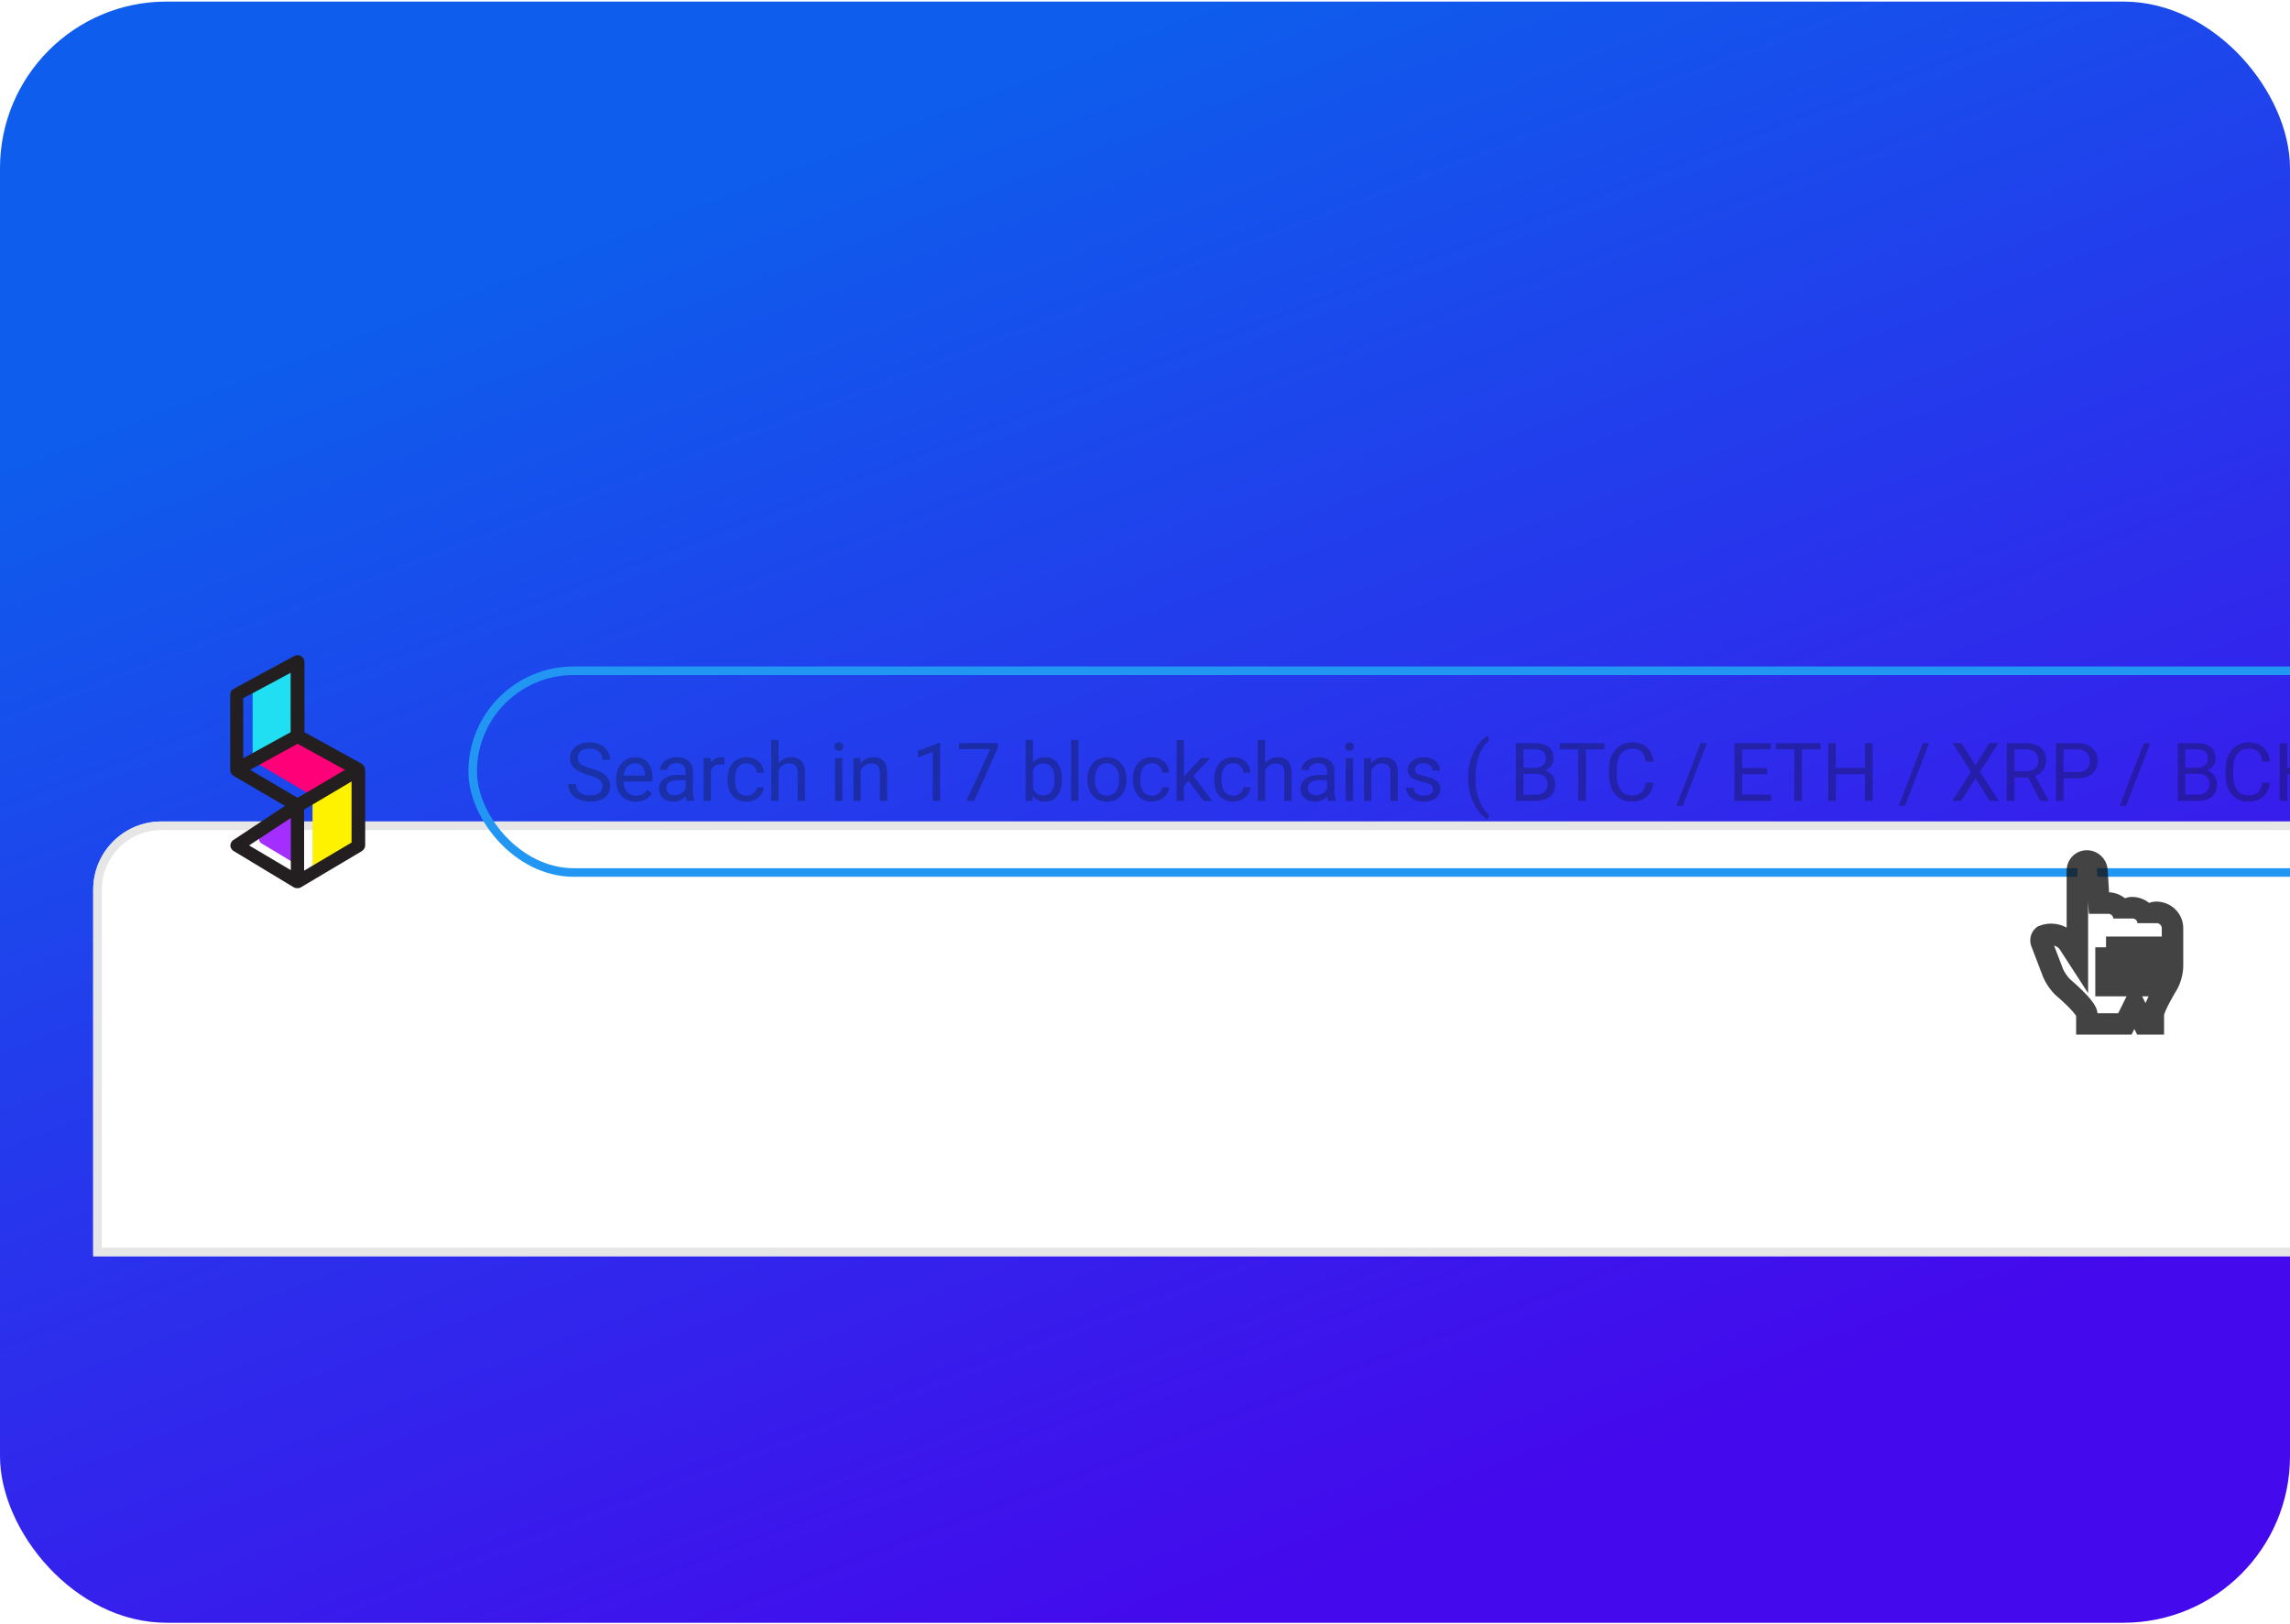 <svg width="550" height="390" viewBox="0 0 550 390" fill="none" xmlns="http://www.w3.org/2000/svg">
    <g clip-path="url(#clip0)">
        <rect y="0.38" width="550" height="389.381" rx="40" fill="url(#paint0_linear)"/>
        <g filter="url(#filter0_d)">
            <path d="M22.389 149.153C22.389 140.105 29.724 132.77 38.773 132.77H722.466C731.515 132.77 738.85 140.105 738.85 149.153V237.182H22.389V149.153Z" fill="white"/>
            <path d="M23.42 149.153C23.42 140.674 30.293 133.8 38.773 133.8H722.466C730.946 133.8 737.819 140.674 737.819 149.153V236.152H23.42V149.153Z" stroke="#E6E6E6" stroke-width="2.061"/>
        </g>
        <path d="M71.848 195.28L70.284 195.447L62.771 200.499C62.032 200.995 62.056 202.108 62.816 202.573L70.109 206.957L71.848 195.28Z" fill="#A42EFF"/>
        <path d="M86.295 184.345C86.254 184.305 86.214 184.224 86.173 184.183C86.133 184.143 86.093 184.102 86.052 184.022C86.012 183.981 85.931 183.941 85.891 183.9C85.85 183.86 85.81 183.86 85.81 183.82L72.07 176.263L60.593 182.648L75.06 191.175L86.295 184.345Z" fill="#FF0078"/>
        <path d="M87.103 184.668C87.103 184.587 87.103 184.507 87.062 184.426C87.062 184.385 87.062 184.304 87.022 184.264C87.022 184.183 86.981 184.143 86.941 184.022C86.941 183.981 86.901 183.941 86.901 183.9L75.06 191.255V209.441L86.254 202.449C86.739 202.126 87.103 201.601 87.103 200.994V184.668Z" fill="#FFF200"/>
        <path d="M60.633 182.688L72.07 176.182V160.664C72.07 159.694 71.019 159.007 70.13 159.492L60.674 164.745V182.688H60.633Z" fill="#21DFF3"/>
        <path d="M87.669 184.83C87.669 184.749 87.669 184.709 87.628 184.587C87.628 184.547 87.628 184.466 87.588 184.426C87.588 184.345 87.547 184.304 87.507 184.183C87.467 184.143 87.467 184.062 87.426 184.022C87.386 183.981 87.346 183.9 87.305 183.86C87.265 183.82 87.224 183.779 87.184 183.698C87.143 183.658 87.063 183.617 87.022 183.577C86.982 183.537 86.941 183.496 86.901 183.456L73.121 175.858V158.966C73.121 158.401 72.797 157.835 72.312 157.592C71.827 157.269 71.262 157.269 70.696 157.552L56.148 165.432C55.622 165.715 55.299 166.281 55.299 166.847V184.951C55.299 185.032 55.299 185.072 55.339 185.194C55.339 185.234 55.339 185.315 55.38 185.355C55.38 185.436 55.42 185.517 55.461 185.598C55.461 185.638 55.501 185.679 55.501 185.719C55.541 185.8 55.622 185.881 55.663 185.961C55.703 186.002 55.703 186.002 55.743 186.042C55.824 186.123 55.986 186.204 56.067 186.325L68.433 193.559L55.986 201.803C55.986 201.803 55.986 201.803 55.946 201.803C55.905 201.843 55.865 201.884 55.824 201.924C55.784 201.964 55.743 201.964 55.743 202.005C55.703 202.045 55.703 202.086 55.663 202.126C55.622 202.166 55.582 202.207 55.582 202.247C55.582 202.247 55.582 202.247 55.582 202.288C55.582 202.328 55.501 202.369 55.501 202.409C55.461 202.449 55.461 202.49 55.42 202.571C55.42 202.611 55.38 202.651 55.38 202.692C55.38 202.732 55.339 202.773 55.339 202.854C55.339 202.894 55.339 202.934 55.339 202.975C55.339 203.015 55.339 203.056 55.339 203.136C55.339 203.177 55.339 203.217 55.339 203.258C55.339 203.298 55.339 203.338 55.38 203.419C55.38 203.46 55.42 203.5 55.42 203.54C55.42 203.581 55.461 203.621 55.461 203.662C55.501 203.702 55.501 203.743 55.541 203.783C55.541 203.823 55.582 203.823 55.582 203.864C55.582 203.864 55.582 203.864 55.582 203.904C55.663 203.985 55.703 204.066 55.824 204.187L55.865 204.227C55.905 204.268 55.986 204.308 56.026 204.349L70.615 213.159C70.696 213.199 70.777 213.239 70.898 213.239C70.938 213.239 70.979 213.28 71.019 213.28C71.14 213.32 71.302 213.32 71.383 213.32H71.423C71.423 213.32 71.423 213.32 71.464 213.32C71.585 213.32 71.746 213.32 71.868 213.28C71.908 213.28 71.949 213.239 71.989 213.239C72.07 213.199 72.151 213.199 72.272 213.118L86.901 204.43C87.386 204.106 87.709 203.621 87.709 203.056V184.668C87.669 184.87 87.669 184.83 87.669 184.83ZM58.451 167.695L69.807 161.593V175.858L58.411 182.122V167.695H58.451ZM60.068 184.911L71.464 178.647L82.86 184.911L71.464 191.619L60.068 184.911ZM69.847 196.468V208.996L59.825 203.056L69.847 196.468ZM84.436 202.369L73.04 209.117V194.448L84.436 187.699V202.369Z" fill="#231F20"/>
        <rect x="113.527" y="161.105" width="597.288" height="48.454" rx="24.227" stroke="#2196F3" stroke-width="2.061"/>
        <path opacity="0.3" d="M141.401 186.181C139.833 185.73 138.69 185.178 137.972 184.524C137.261 183.864 136.906 183.051 136.906 182.086C136.906 180.994 137.341 180.092 138.21 179.381C139.087 178.664 140.223 178.305 141.62 178.305C142.572 178.305 143.42 178.489 144.163 178.857C144.912 179.226 145.49 179.734 145.896 180.381C146.309 181.029 146.515 181.737 146.515 182.505H144.677C144.677 181.667 144.411 181.01 143.877 180.534C143.344 180.051 142.591 179.81 141.62 179.81C140.718 179.81 140.014 180.01 139.506 180.41C139.004 180.803 138.753 181.353 138.753 182.057C138.753 182.623 138.991 183.102 139.468 183.496C139.95 183.883 140.766 184.238 141.915 184.562C143.071 184.886 143.972 185.245 144.62 185.638C145.274 186.026 145.757 186.48 146.068 187C146.385 187.521 146.544 188.134 146.544 188.838C146.544 189.962 146.106 190.864 145.23 191.543C144.353 192.216 143.182 192.553 141.715 192.553C140.763 192.553 139.874 192.372 139.049 192.01C138.223 191.642 137.585 191.14 137.134 190.505C136.69 189.87 136.468 189.15 136.468 188.343H138.306C138.306 189.181 138.614 189.845 139.23 190.334C139.852 190.816 140.68 191.058 141.715 191.058C142.68 191.058 143.42 190.861 143.934 190.467C144.449 190.073 144.706 189.537 144.706 188.858C144.706 188.178 144.468 187.654 143.991 187.286C143.515 186.911 142.652 186.543 141.401 186.181ZM152.701 192.553C151.304 192.553 150.168 192.096 149.292 191.181C148.416 190.261 147.977 189.032 147.977 187.496V187.172C147.977 186.15 148.171 185.238 148.558 184.438C148.952 183.632 149.498 183.003 150.196 182.553C150.901 182.096 151.663 181.867 152.482 181.867C153.822 181.867 154.863 182.308 155.606 183.191C156.349 184.073 156.72 185.337 156.72 186.981V187.715H149.739C149.765 188.731 150.06 189.553 150.625 190.181C151.197 190.804 151.92 191.115 152.797 191.115C153.419 191.115 153.946 190.988 154.377 190.734C154.809 190.48 155.187 190.143 155.511 189.724L156.587 190.562C155.724 191.889 154.428 192.553 152.701 192.553ZM152.482 183.315C151.771 183.315 151.174 183.575 150.692 184.096C150.209 184.61 149.911 185.334 149.796 186.267H154.958V186.134C154.908 185.238 154.666 184.546 154.235 184.057C153.803 183.562 153.219 183.315 152.482 183.315ZM164.935 192.362C164.833 192.159 164.751 191.797 164.687 191.277C163.868 192.127 162.89 192.553 161.754 192.553C160.738 192.553 159.903 192.267 159.249 191.696C158.602 191.118 158.278 190.388 158.278 189.505C158.278 188.432 158.684 187.6 159.497 187.01C160.316 186.413 161.465 186.115 162.944 186.115H164.659V185.305C164.659 184.689 164.475 184.2 164.106 183.838C163.738 183.47 163.195 183.286 162.478 183.286C161.849 183.286 161.322 183.445 160.897 183.762C160.471 184.08 160.259 184.464 160.259 184.915H158.487C158.487 184.4 158.668 183.905 159.03 183.429C159.398 182.946 159.894 182.565 160.516 182.286C161.144 182.007 161.833 181.867 162.583 181.867C163.77 181.867 164.7 182.165 165.373 182.762C166.046 183.353 166.395 184.169 166.421 185.21V189.953C166.421 190.899 166.541 191.651 166.783 192.21V192.362H164.935ZM162.011 191.019C162.563 191.019 163.087 190.877 163.583 190.591C164.078 190.305 164.437 189.934 164.659 189.477V187.362H163.278C161.119 187.362 160.04 187.994 160.04 189.258C160.04 189.81 160.224 190.242 160.592 190.553C160.96 190.864 161.433 191.019 162.011 191.019ZM173.969 183.638C173.702 183.594 173.413 183.572 173.102 183.572C171.946 183.572 171.162 184.064 170.749 185.048V192.362H168.988V182.057H170.702L170.73 183.248C171.308 182.327 172.127 181.867 173.188 181.867C173.53 181.867 173.791 181.911 173.969 182V183.638ZM179.345 191.115C179.974 191.115 180.523 190.924 180.993 190.543C181.462 190.162 181.723 189.686 181.774 189.115H183.44C183.408 189.705 183.205 190.267 182.831 190.8C182.456 191.334 181.955 191.759 181.326 192.077C180.704 192.394 180.043 192.553 179.345 192.553C177.942 192.553 176.824 192.086 175.993 191.153C175.167 190.213 174.754 188.931 174.754 187.305V187.01C174.754 186.007 174.939 185.115 175.307 184.334C175.675 183.553 176.202 182.946 176.888 182.515C177.58 182.083 178.396 181.867 179.335 181.867C180.491 181.867 181.45 182.213 182.212 182.905C182.98 183.597 183.389 184.496 183.44 185.6H181.774C181.723 184.934 181.469 184.388 181.012 183.962C180.561 183.53 180.002 183.315 179.335 183.315C178.44 183.315 177.745 183.638 177.25 184.286C176.761 184.927 176.516 185.857 176.516 187.077V187.41C176.516 188.597 176.761 189.511 177.25 190.153C177.739 190.794 178.437 191.115 179.345 191.115ZM186.988 183.305C187.769 182.346 188.785 181.867 190.036 181.867C192.214 181.867 193.312 183.096 193.331 185.553V192.362H191.569V185.543C191.563 184.8 191.391 184.251 191.055 183.896C190.725 183.54 190.207 183.362 189.502 183.362C188.931 183.362 188.429 183.515 187.998 183.819C187.566 184.124 187.229 184.524 186.988 185.019V192.362H185.226V177.734H186.988V183.305ZM202.331 192.362H200.57V182.057H202.331V192.362ZM200.427 179.324C200.427 179.038 200.512 178.797 200.684 178.6C200.862 178.403 201.122 178.305 201.465 178.305C201.808 178.305 202.068 178.403 202.246 178.6C202.424 178.797 202.512 179.038 202.512 179.324C202.512 179.61 202.424 179.848 202.246 180.038C202.068 180.229 201.808 180.324 201.465 180.324C201.122 180.324 200.862 180.229 200.684 180.038C200.512 179.848 200.427 179.61 200.427 179.324ZM206.632 182.057L206.689 183.353C207.476 182.362 208.505 181.867 209.775 181.867C211.952 181.867 213.051 183.096 213.07 185.553V192.362H211.308V185.543C211.302 184.8 211.13 184.251 210.794 183.896C210.463 183.54 209.946 183.362 209.241 183.362C208.67 183.362 208.168 183.515 207.736 183.819C207.305 184.124 206.968 184.524 206.727 185.019V192.362H204.965V182.057H206.632ZM225.785 192.362H224.013V180.619L220.461 181.924V180.324L225.508 178.429H225.785V192.362ZM239.704 179.486L233.961 192.362H232.113L237.837 179.943H230.332V178.496H239.704V179.486ZM255.057 187.324C255.057 188.899 254.695 190.165 253.971 191.124C253.247 192.077 252.276 192.553 251.057 192.553C249.755 192.553 248.749 192.092 248.038 191.172L247.952 192.362H246.333V177.734H248.095V183.191C248.806 182.308 249.787 181.867 251.038 181.867C252.289 181.867 253.27 182.34 253.981 183.286C254.698 184.232 255.057 185.527 255.057 187.172V187.324ZM253.295 187.124C253.295 185.924 253.063 184.997 252.6 184.343C252.136 183.689 251.47 183.362 250.6 183.362C249.438 183.362 248.603 183.902 248.095 184.981V189.438C248.635 190.518 249.476 191.058 250.619 191.058C251.463 191.058 252.12 190.731 252.59 190.077C253.06 189.423 253.295 188.438 253.295 187.124ZM259.005 192.362H257.243V177.734H259.005V192.362ZM261.172 187.115C261.172 186.105 261.368 185.197 261.762 184.391C262.162 183.584 262.715 182.962 263.419 182.524C264.13 182.086 264.94 181.867 265.848 181.867C267.251 181.867 268.384 182.353 269.248 183.324C270.118 184.296 270.553 185.588 270.553 187.2V187.324C270.553 188.327 270.359 189.229 269.972 190.029C269.591 190.823 269.042 191.442 268.324 191.886C267.613 192.331 266.794 192.553 265.867 192.553C264.47 192.553 263.337 192.067 262.467 191.096C261.603 190.124 261.172 188.838 261.172 187.238V187.115ZM262.943 187.324C262.943 188.467 263.207 189.384 263.734 190.077C264.267 190.769 264.978 191.115 265.867 191.115C266.762 191.115 267.473 190.765 268 190.067C268.527 189.362 268.791 188.378 268.791 187.115C268.791 185.984 268.521 185.07 267.981 184.372C267.448 183.667 266.737 183.315 265.848 183.315C264.978 183.315 264.276 183.661 263.743 184.353C263.21 185.045 262.943 186.035 262.943 187.324ZM276.701 191.115C277.329 191.115 277.878 190.924 278.348 190.543C278.818 190.162 279.078 189.686 279.129 189.115H280.796C280.764 189.705 280.561 190.267 280.186 190.8C279.812 191.334 279.31 191.759 278.682 192.077C278.059 192.394 277.399 192.553 276.701 192.553C275.297 192.553 274.18 192.086 273.348 191.153C272.523 190.213 272.11 188.931 272.11 187.305V187.01C272.11 186.007 272.294 185.115 272.662 184.334C273.031 183.553 273.558 182.946 274.243 182.515C274.935 182.083 275.751 181.867 276.691 181.867C277.847 181.867 278.805 182.213 279.567 182.905C280.336 183.597 280.745 184.496 280.796 185.6H279.129C279.078 184.934 278.824 184.388 278.367 183.962C277.916 183.53 277.358 183.315 276.691 183.315C275.796 183.315 275.101 183.638 274.605 184.286C274.116 184.927 273.872 185.857 273.872 187.077V187.41C273.872 188.597 274.116 189.511 274.605 190.153C275.094 190.794 275.793 191.115 276.701 191.115ZM285.458 187.591L284.353 188.743V192.362H282.591V177.734H284.353V186.581L285.296 185.448L288.506 182.057H290.649L286.639 186.362L291.115 192.362H289.048L285.458 187.591ZM296.215 191.115C296.844 191.115 297.393 190.924 297.863 190.543C298.333 190.162 298.593 189.686 298.644 189.115H300.311C300.279 189.705 300.076 190.267 299.701 190.8C299.327 191.334 298.825 191.759 298.196 192.077C297.574 192.394 296.914 192.553 296.215 192.553C294.812 192.553 293.695 192.086 292.863 191.153C292.038 190.213 291.625 188.931 291.625 187.305V187.01C291.625 186.007 291.809 185.115 292.177 184.334C292.546 183.553 293.073 182.946 293.758 182.515C294.45 182.083 295.266 181.867 296.206 181.867C297.361 181.867 298.32 182.213 299.082 182.905C299.85 183.597 300.26 184.496 300.311 185.6H298.644C298.593 184.934 298.339 184.388 297.882 183.962C297.431 183.53 296.873 183.315 296.206 183.315C295.311 183.315 294.615 183.638 294.12 184.286C293.631 184.927 293.387 185.857 293.387 187.077V187.41C293.387 188.597 293.631 189.511 294.12 190.153C294.609 190.794 295.307 191.115 296.215 191.115ZM303.859 183.305C304.639 182.346 305.655 181.867 306.906 181.867C309.084 181.867 310.182 183.096 310.201 185.553V192.362H308.44V185.543C308.433 184.8 308.262 184.251 307.925 183.896C307.595 183.54 307.078 183.362 306.373 183.362C305.801 183.362 305.3 183.515 304.868 183.819C304.436 184.124 304.1 184.524 303.859 185.019V192.362H302.097V177.734H303.859V183.305ZM319.006 192.362C318.905 192.159 318.822 191.797 318.759 191.277C317.94 192.127 316.962 192.553 315.826 192.553C314.81 192.553 313.975 192.267 313.321 191.696C312.673 191.118 312.349 190.388 312.349 189.505C312.349 188.432 312.756 187.6 313.568 187.01C314.387 186.413 315.537 186.115 317.016 186.115H318.73V185.305C318.73 184.689 318.546 184.2 318.178 183.838C317.81 183.47 317.267 183.286 316.549 183.286C315.921 183.286 315.394 183.445 314.968 183.762C314.543 184.08 314.33 184.464 314.33 184.915H312.559C312.559 184.4 312.74 183.905 313.102 183.429C313.47 182.946 313.965 182.565 314.587 182.286C315.216 182.007 315.905 181.867 316.654 181.867C317.841 181.867 318.772 182.165 319.445 182.762C320.118 183.353 320.467 184.169 320.492 185.21V189.953C320.492 190.899 320.613 191.651 320.854 192.21V192.362H319.006ZM316.083 191.019C316.635 191.019 317.159 190.877 317.654 190.591C318.149 190.305 318.508 189.934 318.73 189.477V187.362H317.349C315.191 187.362 314.111 187.994 314.111 189.258C314.111 189.81 314.295 190.242 314.664 190.553C315.032 190.864 315.505 191.019 316.083 191.019ZM324.973 192.362H323.211V182.057H324.973V192.362ZM323.069 179.324C323.069 179.038 323.154 178.797 323.326 178.6C323.504 178.403 323.764 178.305 324.107 178.305C324.45 178.305 324.71 178.403 324.888 178.6C325.065 178.797 325.154 179.038 325.154 179.324C325.154 179.61 325.065 179.848 324.888 180.038C324.71 180.229 324.45 180.324 324.107 180.324C323.764 180.324 323.504 180.229 323.326 180.038C323.154 179.848 323.069 179.61 323.069 179.324ZM329.274 182.057L329.331 183.353C330.118 182.362 331.147 181.867 332.417 181.867C334.594 181.867 335.693 183.096 335.712 185.553V192.362H333.95V185.543C333.944 184.8 333.772 184.251 333.436 183.896C333.105 183.54 332.588 183.362 331.883 183.362C331.312 183.362 330.81 183.515 330.378 183.819C329.947 184.124 329.61 184.524 329.369 185.019V192.362H327.607V182.057H329.274ZM344.174 189.629C344.174 189.153 343.993 188.784 343.631 188.524C343.276 188.258 342.65 188.029 341.755 187.838C340.866 187.648 340.158 187.419 339.631 187.153C339.11 186.886 338.723 186.569 338.469 186.2C338.222 185.832 338.098 185.394 338.098 184.886C338.098 184.042 338.453 183.327 339.164 182.743C339.882 182.159 340.796 181.867 341.907 181.867C343.076 181.867 344.022 182.169 344.745 182.772C345.476 183.375 345.841 184.146 345.841 185.086H344.069C344.069 184.604 343.863 184.188 343.45 183.838C343.044 183.489 342.53 183.315 341.907 183.315C341.266 183.315 340.764 183.454 340.402 183.734C340.041 184.013 339.86 184.378 339.86 184.829C339.86 185.254 340.028 185.575 340.364 185.791C340.701 186.007 341.307 186.213 342.183 186.41C343.066 186.607 343.78 186.842 344.326 187.115C344.872 187.388 345.276 187.718 345.536 188.105C345.803 188.486 345.936 188.953 345.936 189.505C345.936 190.426 345.568 191.165 344.831 191.724C344.095 192.277 343.139 192.553 341.964 192.553C341.139 192.553 340.409 192.407 339.774 192.115C339.139 191.823 338.641 191.416 338.279 190.896C337.923 190.369 337.745 189.8 337.745 189.191H339.507C339.539 189.781 339.774 190.251 340.212 190.6C340.656 190.943 341.241 191.115 341.964 191.115C342.631 191.115 343.164 190.981 343.564 190.715C343.971 190.442 344.174 190.08 344.174 189.629ZM352.613 186.734C352.613 185.299 352.803 183.921 353.184 182.6C353.571 181.28 354.146 180.08 354.908 179C355.67 177.921 356.46 177.159 357.279 176.715L357.641 177.876C356.714 178.588 355.952 179.673 355.355 181.134C354.765 182.594 354.441 184.229 354.384 186.038L354.374 186.848C354.374 189.299 354.822 191.426 355.717 193.229C356.257 194.308 356.898 195.153 357.641 195.762L357.279 196.839C356.435 196.369 355.628 195.581 354.86 194.477C353.362 192.318 352.613 189.737 352.613 186.734ZM364.07 192.362V178.496H368.604C370.108 178.496 371.238 178.807 371.994 179.429C372.756 180.051 373.137 180.972 373.137 182.191C373.137 182.838 372.953 183.413 372.585 183.915C372.216 184.41 371.715 184.794 371.08 185.067C371.829 185.277 372.419 185.677 372.851 186.267C373.289 186.851 373.508 187.55 373.508 188.362C373.508 189.607 373.105 190.585 372.299 191.296C371.492 192.007 370.353 192.362 368.88 192.362H364.07ZM365.899 185.877V190.867H368.918C369.769 190.867 370.438 190.648 370.927 190.21C371.423 189.765 371.67 189.156 371.67 188.381C371.67 186.711 370.762 185.877 368.946 185.877H365.899ZM365.899 184.41H368.661C369.461 184.41 370.099 184.21 370.575 183.81C371.058 183.41 371.299 182.867 371.299 182.181C371.299 181.419 371.077 180.867 370.632 180.524C370.188 180.175 369.511 180 368.604 180H365.899V184.41ZM385.342 180H380.885V192.362H379.066V180H374.618V178.496H385.342V180ZM397.138 187.962C396.966 189.429 396.423 190.562 395.509 191.362C394.601 192.156 393.391 192.553 391.88 192.553C390.242 192.553 388.928 191.965 387.937 190.791C386.953 189.616 386.461 188.045 386.461 186.077V184.743C386.461 183.454 386.69 182.321 387.147 181.343C387.61 180.365 388.264 179.616 389.109 179.096C389.953 178.569 390.931 178.305 392.042 178.305C393.515 178.305 394.696 178.718 395.585 179.543C396.474 180.362 396.991 181.499 397.138 182.953H395.299C395.141 181.848 394.795 181.048 394.261 180.553C393.734 180.057 392.995 179.81 392.042 179.81C390.874 179.81 389.956 180.242 389.29 181.105C388.629 181.969 388.299 183.197 388.299 184.791V186.134C388.299 187.638 388.614 188.835 389.242 189.724C389.871 190.613 390.75 191.058 391.88 191.058C392.896 191.058 393.674 190.829 394.214 190.372C394.76 189.908 395.122 189.105 395.299 187.962H397.138ZM404.167 193.553H402.652L408.443 178.496H409.948L404.167 193.553ZM424.415 185.953H418.405V190.867H425.386V192.362H416.577V178.496H425.291V180H418.405V184.457H424.415V185.953ZM437.239 180H432.782V192.362H430.963V180H426.515V178.496H437.239V180ZM449.758 192.362H447.92V185.953H440.93V192.362H439.101V178.496H440.93V184.457H447.92V178.496H449.758V192.362ZM457.53 193.553H456.016L461.806 178.496H463.311L457.53 193.553ZM474.464 183.81L477.788 178.496H479.94L475.559 185.372L480.045 192.362H477.874L474.464 186.953L471.035 192.362H468.873L473.369 185.372L468.978 178.496H471.121L474.464 183.81ZM487.059 186.753H483.802V192.362H481.964V178.496H486.555C488.117 178.496 489.317 178.851 490.155 179.562C490.999 180.273 491.421 181.308 491.421 182.667C491.421 183.53 491.187 184.283 490.717 184.924C490.253 185.565 489.606 186.045 488.774 186.362L492.031 192.248V192.362H490.069L487.059 186.753ZM483.802 185.257H486.612C487.52 185.257 488.24 185.023 488.774 184.553C489.313 184.083 489.583 183.454 489.583 182.667C489.583 181.81 489.326 181.153 488.812 180.696C488.304 180.238 487.567 180.007 486.602 180H483.802V185.257ZM495.626 186.934V192.362H493.798V178.496H498.912C500.43 178.496 501.617 178.883 502.474 179.657C503.338 180.432 503.769 181.457 503.769 182.734C503.769 184.08 503.347 185.118 502.503 185.848C501.665 186.572 500.461 186.934 498.893 186.934H495.626ZM495.626 185.438H498.912C499.89 185.438 500.639 185.21 501.16 184.753C501.68 184.289 501.941 183.623 501.941 182.753C501.941 181.927 501.68 181.267 501.16 180.772C500.639 180.276 499.925 180.019 499.017 180H495.626V185.438ZM510.627 193.553H509.113L514.903 178.496H516.408L510.627 193.553ZM523.037 192.362V178.496H527.57C529.075 178.496 530.205 178.807 530.961 179.429C531.723 180.051 532.104 180.972 532.104 182.191C532.104 182.838 531.92 183.413 531.551 183.915C531.183 184.41 530.682 184.794 530.047 185.067C530.796 185.277 531.386 185.677 531.818 186.267C532.256 186.851 532.475 187.55 532.475 188.362C532.475 189.607 532.072 190.585 531.266 191.296C530.459 192.007 529.32 192.362 527.847 192.362H523.037ZM524.866 185.877V190.867H527.885C528.735 190.867 529.405 190.648 529.894 190.21C530.389 189.765 530.637 189.156 530.637 188.381C530.637 186.711 529.729 185.877 527.913 185.877H524.866ZM524.866 184.41H527.628C528.428 184.41 529.066 184.21 529.542 183.81C530.024 183.41 530.266 182.867 530.266 182.181C530.266 181.419 530.043 180.867 529.599 180.524C529.155 180.175 528.478 180 527.57 180H524.866V184.41ZM545.195 187.962C545.023 189.429 544.48 190.562 543.566 191.362C542.658 192.156 541.448 192.553 539.937 192.553C538.299 192.553 536.985 191.965 535.994 190.791C535.01 189.616 534.518 188.045 534.518 186.077V184.743C534.518 183.454 534.747 182.321 535.204 181.343C535.667 180.365 536.321 179.616 537.166 179.096C538.01 178.569 538.988 178.305 540.099 178.305C541.572 178.305 542.753 178.718 543.642 179.543C544.531 180.362 545.049 181.499 545.195 182.953H543.356C543.198 181.848 542.852 181.048 542.318 180.553C541.791 180.057 541.052 179.81 540.099 179.81C538.931 179.81 538.014 180.242 537.347 181.105C536.687 181.969 536.356 183.197 536.356 184.791V186.134C536.356 187.638 536.671 188.835 537.299 189.724C537.928 190.613 538.807 191.058 539.937 191.058C540.953 191.058 541.731 190.829 542.271 190.372C542.817 189.908 543.179 189.105 543.356 187.962H545.195ZM558.162 192.362H556.323V185.953H549.333V192.362H547.504V178.496H549.333V184.457H556.323V178.496H558.162V192.362ZM570.577 193.553H569.062L574.853 178.496H576.358L570.577 193.553ZM582.987 192.362V178.496H587.52C589.025 178.496 590.155 178.807 590.91 179.429C591.672 180.051 592.053 180.972 592.053 182.191C592.053 182.838 591.869 183.413 591.501 183.915C591.133 184.41 590.631 184.794 589.996 185.067C590.745 185.277 591.336 185.677 591.768 186.267C592.206 186.851 592.425 187.55 592.425 188.362C592.425 189.607 592.022 190.585 591.215 191.296C590.409 192.007 589.269 192.362 587.796 192.362H582.987ZM584.815 185.877V190.867H587.834C588.685 190.867 589.355 190.648 589.844 190.21C590.339 189.765 590.587 189.156 590.587 188.381C590.587 186.711 589.679 185.877 587.863 185.877H584.815ZM584.815 184.41H587.577C588.377 184.41 589.015 184.21 589.491 183.81C589.974 183.41 590.215 182.867 590.215 182.181C590.215 181.419 589.993 180.867 589.548 180.524C589.104 180.175 588.428 180 587.52 180H584.815V184.41ZM599.03 186.181C597.461 185.73 596.319 185.178 595.601 184.524C594.89 183.864 594.534 183.051 594.534 182.086C594.534 180.994 594.969 180.092 595.839 179.381C596.715 178.664 597.852 178.305 599.249 178.305C600.201 178.305 601.049 178.489 601.792 178.857C602.541 179.226 603.119 179.734 603.525 180.381C603.938 181.029 604.144 181.737 604.144 182.505H602.306C602.306 181.667 602.039 181.01 601.506 180.534C600.973 180.051 600.22 179.81 599.249 179.81C598.347 179.81 597.642 180.01 597.134 180.41C596.633 180.803 596.382 181.353 596.382 182.057C596.382 182.623 596.62 183.102 597.096 183.496C597.579 183.883 598.395 184.238 599.544 184.562C600.7 184.886 601.601 185.245 602.249 185.638C602.903 186.026 603.385 186.48 603.696 187C604.014 187.521 604.173 188.134 604.173 188.838C604.173 189.962 603.735 190.864 602.858 191.543C601.982 192.216 600.811 192.553 599.344 192.553C598.392 192.553 597.503 192.372 596.677 192.01C595.852 191.642 595.214 191.14 594.763 190.505C594.319 189.87 594.096 189.15 594.096 188.343H595.934C595.934 189.181 596.242 189.845 596.858 190.334C597.481 190.816 598.309 191.058 599.344 191.058C600.309 191.058 601.049 190.861 601.563 190.467C602.077 190.073 602.335 189.537 602.335 188.858C602.335 188.178 602.096 187.654 601.62 187.286C601.144 186.911 600.281 186.543 599.03 186.181ZM610.92 189.934L614.882 178.496H616.882L611.74 192.362H610.12L604.987 178.496H606.978L610.92 189.934ZM622.959 191.438C622.959 191.134 623.048 190.88 623.226 190.677C623.41 190.473 623.683 190.372 624.045 190.372C624.407 190.372 624.68 190.473 624.864 190.677C625.054 190.88 625.15 191.134 625.15 191.438C625.15 191.731 625.054 191.975 624.864 192.172C624.68 192.369 624.407 192.467 624.045 192.467C623.683 192.467 623.41 192.369 623.226 192.172C623.048 191.975 622.959 191.731 622.959 191.438ZM632.55 191.438C632.55 191.134 632.639 190.88 632.817 190.677C633.001 190.473 633.274 190.372 633.636 190.372C633.998 190.372 634.271 190.473 634.455 190.677C634.645 190.88 634.741 191.134 634.741 191.438C634.741 191.731 634.645 191.975 634.455 192.172C634.271 192.369 633.998 192.467 633.636 192.467C633.274 192.467 633.001 192.369 632.817 192.172C632.639 191.975 632.55 191.731 632.55 191.438ZM642.141 191.438C642.141 191.134 642.23 190.88 642.408 190.677C642.592 190.473 642.865 190.372 643.227 190.372C643.589 190.372 643.862 190.473 644.046 190.677C644.236 190.88 644.331 191.134 644.331 191.438C644.331 191.731 644.236 191.975 644.046 192.172C643.862 192.369 643.589 192.467 643.227 192.467C642.865 192.467 642.592 192.369 642.408 192.172C642.23 191.975 642.141 191.731 642.141 191.438Z" fill="#0A0A0A"/>
        <g filter="url(#filter1_d)">
            <mask id="path-12-outside-1" maskUnits="userSpaceOnUse" x="487.184" y="201.21" width="38" height="45" fill="black">
                <rect fill="white" x="487.184" y="201.21" width="38" height="45"/>
                <path fill-rule="evenodd" clip-rule="evenodd" d="M498.932 227.242L496.91 224.122C495.529 221.991 492.588 221.214 490.338 222.382L490.862 222.11C490.304 222.4 490.036 223.122 490.266 223.723L493.065 231.036C493.509 232.196 494.642 233.835 495.582 234.659C495.582 234.659 501.213 239.366 501.213 241.13V243.364H510.336L512.617 238.758L514.898 243.364H517.179V241.13C517.179 239.366 520.62 233.808 520.62 233.808C521.254 232.727 521.782 230.824 521.782 229.56V220.267C521.741 218.21 520.009 216.542 517.872 216.542C516.803 216.542 515.937 217.376 515.937 218.405V219.15C515.937 217.092 514.205 215.425 512.068 215.425C510.999 215.425 510.133 216.259 510.133 217.288V218.032C510.133 215.975 508.401 214.307 506.264 214.307C505.194 214.307 504.328 215.141 504.328 216.17V216.915C504.328 216.584 504.293 216.321 504.226 216.113L503.636 206.516C503.556 205.218 502.473 204.21 501.213 204.21C499.944 204.21 498.932 205.241 498.932 206.513V215.726V227.242ZM514.939 224.939H517.22V234.152H514.939V224.939ZM510.377 224.939H512.658V234.152H510.377V224.939ZM505.816 224.939H508.097V234.152H505.816V224.939Z"/>
            </mask>
            <path fill-rule="evenodd" clip-rule="evenodd" d="M498.932 227.242L496.91 224.122C495.529 221.991 492.588 221.214 490.338 222.382L490.862 222.11C490.304 222.4 490.036 223.122 490.266 223.723L493.065 231.036C493.509 232.196 494.642 233.835 495.582 234.659C495.582 234.659 501.213 239.366 501.213 241.13V243.364H510.336L512.617 238.758L514.898 243.364H517.179V241.13C517.179 239.366 520.62 233.808 520.62 233.808C521.254 232.727 521.782 230.824 521.782 229.56V220.267C521.741 218.21 520.009 216.542 517.872 216.542C516.803 216.542 515.937 217.376 515.937 218.405V219.15C515.937 217.092 514.205 215.425 512.068 215.425C510.999 215.425 510.133 216.259 510.133 217.288V218.032C510.133 215.975 508.401 214.307 506.264 214.307C505.194 214.307 504.328 215.141 504.328 216.17V216.915C504.328 216.584 504.293 216.321 504.226 216.113L503.636 206.516C503.556 205.218 502.473 204.21 501.213 204.21C499.944 204.21 498.932 205.241 498.932 206.513V215.726V227.242ZM514.939 224.939H517.22V234.152H514.939V224.939ZM510.377 224.939H512.658V234.152H510.377V224.939ZM505.816 224.939H508.097V234.152H505.816V224.939Z" fill="white"/>
            <path d="M498.932 227.242L496.768 228.644L501.51 235.961V227.242H498.932ZM496.91 224.122L499.073 222.719H499.073L496.91 224.122ZM490.266 223.723L487.858 224.645L490.266 223.723ZM493.065 231.036L495.473 230.115H495.473L493.065 231.036ZM495.582 234.659L493.881 236.597L493.904 236.618L493.928 236.637L495.582 234.659ZM501.213 243.364H498.635V245.943H501.213V243.364ZM510.336 243.364V245.943H511.937L512.647 244.509L510.336 243.364ZM512.617 238.758L514.928 237.614L512.617 232.947L510.307 237.614L512.617 238.758ZM514.898 243.364L512.588 244.509L513.298 245.943H514.898V243.364ZM517.179 243.364V245.943H519.757V243.364H517.179ZM520.62 233.808L522.813 235.165L522.829 235.139L522.845 235.112L520.62 233.808ZM521.782 220.267H524.36V220.242L524.36 220.216L521.782 220.267ZM504.226 216.113L501.652 216.271L501.672 216.598L501.773 216.909L504.226 216.113ZM503.636 206.516L501.062 206.674L503.636 206.516ZM498.932 206.513H496.354H498.932ZM517.22 224.939H519.799V222.36L517.22 222.36V224.939ZM517.22 234.152V236.73H519.799V234.152H517.22ZM514.939 234.152H512.361V236.73H514.939V234.152ZM512.658 224.939H515.237V222.36L512.658 222.36L512.658 224.939ZM512.658 234.152V236.73H515.237V234.152H512.658ZM510.377 234.152H507.799V236.73H510.377V234.152ZM508.097 224.939H510.675V222.36L508.097 222.36V224.939ZM508.097 234.152V236.73H510.675V234.152H508.097ZM505.816 234.152H503.237V236.73H505.816V234.152ZM501.096 225.84L499.073 222.719L494.746 225.524L496.768 228.644L501.096 225.84ZM499.073 222.719C496.971 219.475 492.579 218.313 489.15 220.094L491.526 224.67C492.596 224.115 494.087 224.507 494.746 225.524L499.073 222.719ZM491.526 224.67L492.05 224.398L489.674 219.822L489.15 220.094L491.526 224.67ZM489.674 219.822C487.916 220.734 487.174 222.858 487.858 224.645L492.674 222.801C492.802 223.136 492.776 223.453 492.687 223.694C492.598 223.935 492.402 224.215 492.05 224.398L489.674 219.822ZM487.858 224.645L490.657 231.958L495.473 230.115L492.674 222.801L487.858 224.645ZM490.657 231.958C491.249 233.503 492.622 235.493 493.881 236.597L497.282 232.721C496.662 232.177 495.77 230.889 495.473 230.115L490.657 231.958ZM495.582 234.659C493.928 236.637 493.928 236.637 493.928 236.637C493.928 236.637 493.928 236.637 493.928 236.637C493.927 236.637 493.928 236.637 493.928 236.637C493.928 236.637 493.928 236.638 493.929 236.638C493.931 236.64 493.934 236.642 493.938 236.646C493.947 236.653 493.961 236.665 493.979 236.681C494.016 236.712 494.072 236.759 494.144 236.821C494.289 236.945 494.498 237.126 494.749 237.35C495.255 237.799 495.922 238.409 496.581 239.063C497.251 239.729 497.861 240.388 498.286 240.942C498.499 241.221 498.622 241.417 498.681 241.531C498.766 241.695 498.635 241.522 498.635 241.13H503.791C503.791 240.297 503.484 239.592 503.261 239.161C503.012 238.679 502.695 238.218 502.38 237.807C501.749 236.983 500.951 236.135 500.214 235.403C499.465 234.66 498.724 233.983 498.174 233.494C497.897 233.249 497.666 233.048 497.503 232.908C497.421 232.838 497.356 232.783 497.31 232.744C497.288 232.725 497.27 232.71 497.257 232.699C497.251 232.694 497.246 232.69 497.242 232.686C497.24 232.685 497.239 232.684 497.238 232.683C497.237 232.682 497.236 232.682 497.236 232.681C497.236 232.681 497.236 232.681 497.235 232.681C497.235 232.681 497.235 232.681 495.582 234.659ZM498.635 241.13V243.364H503.791V241.13H498.635ZM501.213 245.943H510.336V240.786H501.213V245.943ZM512.647 244.509L514.928 239.902L510.307 237.614L508.026 242.22L512.647 244.509ZM510.307 239.902L512.588 244.509L517.209 242.22L514.928 237.614L510.307 239.902ZM514.898 245.943H517.179V240.786H514.898V245.943ZM519.757 243.364V241.13H514.601V243.364H519.757ZM519.757 241.13C519.757 241.27 519.761 241.033 520.094 240.239C520.373 239.576 520.761 238.795 521.174 238.022C521.582 237.258 521.994 236.54 522.305 236.011C522.46 235.747 522.589 235.533 522.678 235.385C522.723 235.312 522.757 235.255 522.78 235.218C522.792 235.199 522.8 235.185 522.806 235.176C522.809 235.172 522.811 235.168 522.812 235.167C522.812 235.166 522.813 235.165 522.813 235.165C522.813 235.165 522.813 235.165 522.813 235.165C522.813 235.165 522.813 235.165 522.813 235.165C522.813 235.165 522.813 235.165 520.62 233.808C518.428 232.45 518.428 232.45 518.428 232.451C518.428 232.451 518.428 232.451 518.428 232.451C518.428 232.452 518.427 232.452 518.427 232.453C518.426 232.454 518.425 232.455 518.424 232.457C518.422 232.46 518.419 232.465 518.415 232.471C518.408 232.484 518.397 232.501 518.383 232.523C518.356 232.568 518.317 232.633 518.267 232.715C518.168 232.878 518.028 233.112 517.86 233.397C517.526 233.965 517.077 234.747 516.626 235.592C516.178 236.429 515.706 237.369 515.339 238.244C515.027 238.989 514.601 240.109 514.601 241.13H519.757ZM522.845 235.112C523.311 234.316 523.676 233.341 523.925 232.436C524.174 231.531 524.36 230.498 524.36 229.56H519.204C519.204 229.886 519.126 230.436 518.953 231.07C518.779 231.702 518.563 232.219 518.396 232.503L522.845 235.112ZM524.36 229.56V220.267H519.204V229.56H524.36ZM524.36 220.216C524.289 216.694 521.352 213.964 517.872 213.964V219.121C518.666 219.121 519.192 219.726 519.204 220.319L524.36 220.216ZM517.872 213.964C515.472 213.964 513.358 215.861 513.358 218.405H518.515C518.515 218.892 518.134 219.121 517.872 219.121V213.964ZM513.358 218.405V219.15H518.515V218.405H513.358ZM518.515 219.15C518.515 215.577 515.536 212.847 512.068 212.847V218.003C512.874 218.003 513.358 218.608 513.358 219.15H518.515ZM512.068 212.847C509.668 212.847 507.554 214.743 507.554 217.288H512.711C512.711 217.774 512.329 218.003 512.068 218.003V212.847ZM507.554 217.288V218.032H512.711V217.288H507.554ZM512.711 218.032C512.711 214.459 509.731 211.729 506.264 211.729V216.886C507.07 216.886 507.554 217.49 507.554 218.032H512.711ZM506.264 211.729C503.864 211.729 501.75 213.626 501.75 216.17H506.907C506.907 216.656 506.525 216.886 506.264 216.886V211.729ZM501.75 216.17V216.915H506.907V216.17H501.75ZM506.907 216.915C506.907 216.421 506.857 215.868 506.678 215.317L501.773 216.909C501.761 216.872 501.754 216.843 501.75 216.825C501.746 216.807 501.745 216.797 501.745 216.798C501.746 216.799 501.747 216.809 501.748 216.829C501.749 216.849 501.75 216.877 501.75 216.915H506.907ZM506.799 215.955L506.209 206.358L501.062 206.674L501.652 216.271L506.799 215.955ZM506.209 206.358C506.046 203.712 503.847 201.631 501.213 201.631V206.788C501.146 206.788 501.107 206.761 501.095 206.75C501.082 206.737 501.064 206.709 501.062 206.674L506.209 206.358ZM501.213 201.631C498.491 201.631 496.354 203.847 496.354 206.513H501.51C501.51 206.635 501.398 206.788 501.213 206.788V201.631ZM496.354 206.513V215.726H501.51V206.513H496.354ZM496.354 215.726V227.242H501.51V215.726H496.354ZM514.939 227.517L517.22 227.517V222.36H514.939V227.517ZM514.642 224.939V234.152H519.799V224.939H514.642ZM517.22 231.573H514.939V236.73H517.22V231.573ZM517.518 234.152V224.939H512.361V234.152H517.518ZM510.377 227.517L512.658 227.517L512.658 222.36H510.377V227.517ZM510.08 224.939V234.152H515.237V224.939H510.08ZM512.658 231.573H510.377V236.73H512.658V231.573ZM512.956 234.152V224.939H507.799V234.152H512.956ZM505.816 227.517L508.097 227.517V222.36H505.816V227.517ZM505.518 224.939V234.152H510.675V224.939H505.518ZM508.097 231.573H505.816V236.73H508.097V231.573ZM508.394 234.152V224.939H503.237V234.152H508.394Z" fill="#151515" fill-opacity="0.8" mask="url(#path-12-outside-1)"/>
        </g>
    </g>
    <defs>
        <filter id="filter0_d" x="-15.574" y="132.77" width="792.387" height="206.914" filterUnits="userSpaceOnUse" color-interpolation-filters="sRGB">
            <feFlood flood-opacity="0" result="BackgroundImageFix"/>
            <feColorMatrix in="SourceAlpha" type="matrix" values="0 0 0 0 0 0 0 0 0 0 0 0 0 0 0 0 0 0 127 0" result="hardAlpha"/>
            <feMorphology radius="37.964" operator="erode" in="SourceAlpha" result="effect1_dropShadow"/>
            <feOffset dy="64.538"/>
            <feGaussianBlur stdDeviation="37.964"/>
            <feColorMatrix type="matrix" values="0 0 0 0 0 0 0 0 0 0.191 0 0 0 0 0.367 0 0 0 0.4 0"/>
            <feBlend mode="normal" in2="BackgroundImageFix" result="effect1_dropShadow"/>
            <feBlend mode="normal" in="SourceGraphic" in2="effect1_dropShadow" result="shape"/>
        </filter>
        <filter id="filter1_d" x="479.871" y="196.475" width="52.225" height="59.782" filterUnits="userSpaceOnUse" color-interpolation-filters="sRGB">
            <feFlood flood-opacity="0" result="BackgroundImageFix"/>
            <feColorMatrix in="SourceAlpha" type="matrix" values="0 0 0 0 0 0 0 0 0 0 0 0 0 0 0 0 0 0 127 0" result="hardAlpha"/>
            <feOffset dy="2.578"/>
            <feGaussianBlur stdDeviation="3.868"/>
            <feColorMatrix type="matrix" values="0 0 0 0 0 0 0 0 0 0 0 0 0 0 0 0 0 0 0.2 0"/>
            <feBlend mode="normal" in2="BackgroundImageFix" result="effect1_dropShadow"/>
            <feBlend mode="normal" in="SourceGraphic" in2="effect1_dropShadow" result="shape"/>
        </filter>
        <linearGradient id="paint0_linear" x1="290.168" y1="389.704" x2="160.053" y2="50.188" gradientUnits="userSpaceOnUse">
            <stop stop-color="#4409EC"/>
            <stop offset="1" stop-color="#0E5DEC"/>
        </linearGradient>
        <clipPath id="clip0">
            <rect y="0.38" width="550" height="389.381" rx="40" fill="white"/>
        </clipPath>
    </defs>
</svg>